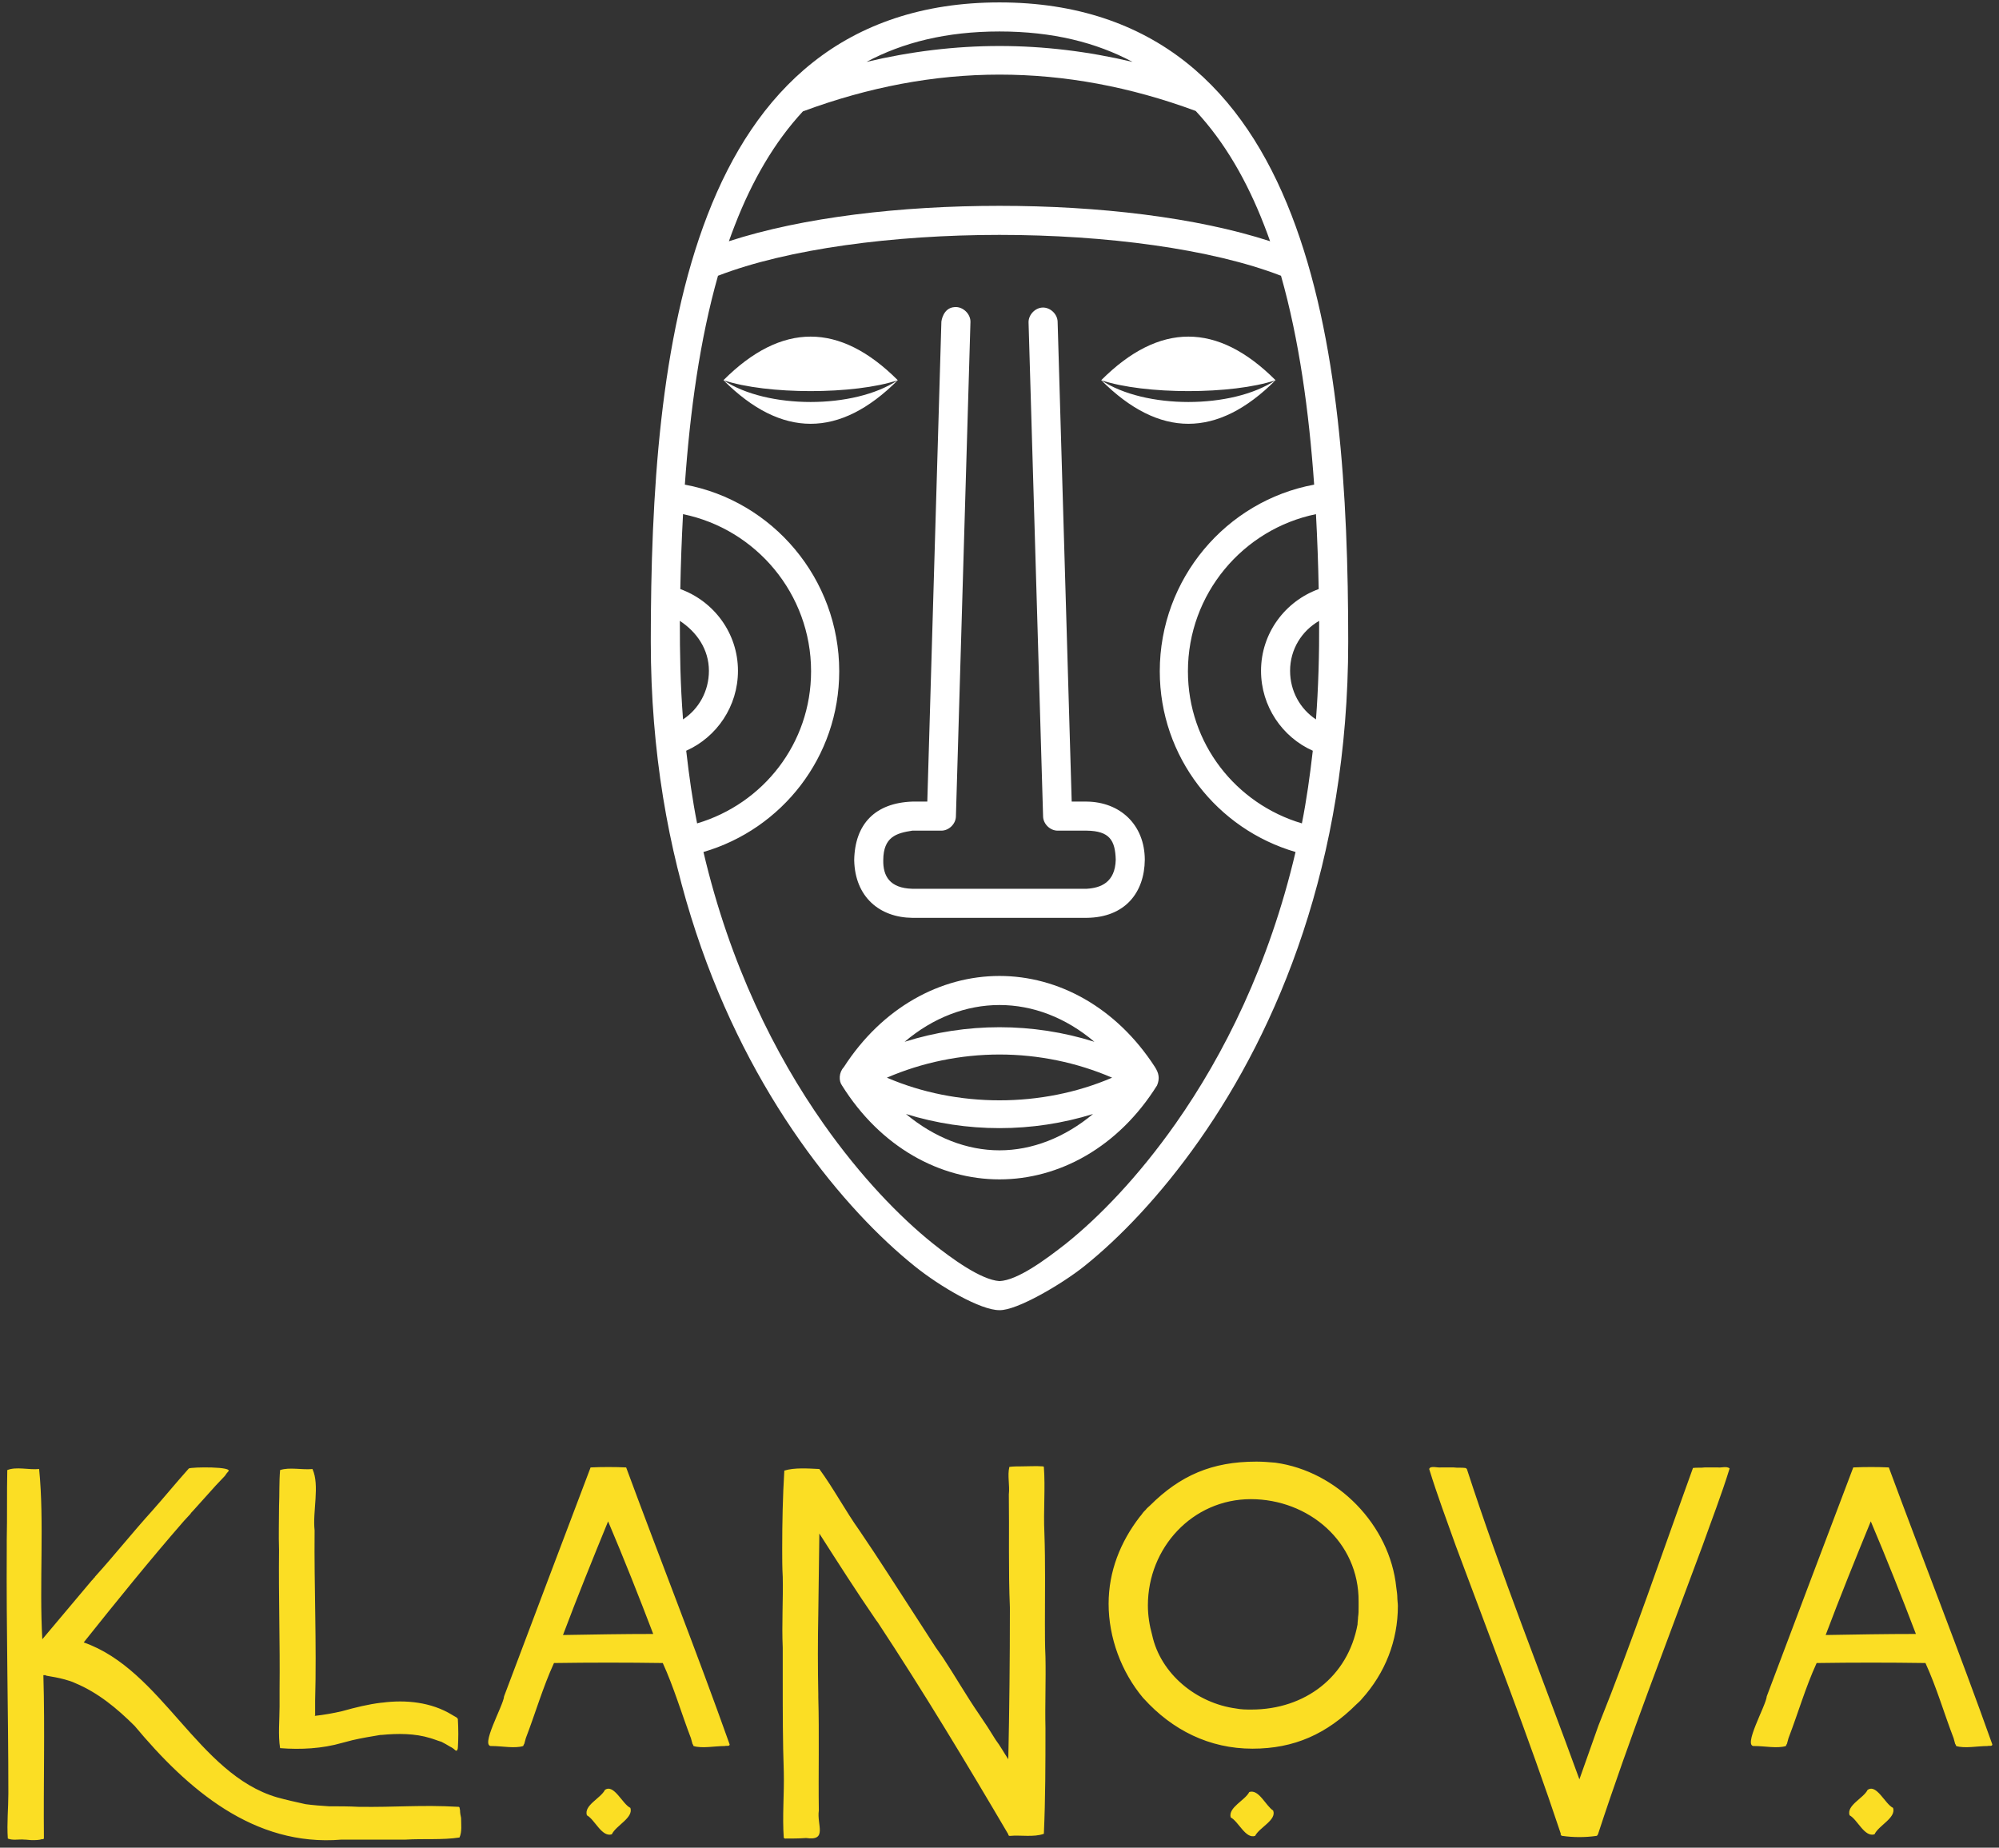 <svg width="264" height="244" viewBox="0 0 264 244" fill="none" xmlns="http://www.w3.org/2000/svg">
<rect x="0" y="0" width="264" height="244" fill="#333333" stroke="none"/>
<path d="M132 0.318C121.833 0.318 113.673 3.226 107.355 8.234C101.037 13.242 96.594 20.245 93.443 28.382C87.142 44.655 85.947 65.478 85.947 84.748C85.947 113.94 95.297 135.907 105.616 150.589C110.775 157.93 116.148 163.476 120.787 167.199C124.213 169.96 129.548 173.043 132 173.016C134.25 173.081 140.168 169.627 143.213 167.199C147.852 163.476 153.225 157.93 158.384 150.589C168.703 135.907 178.053 113.94 178.053 84.748C178.053 65.478 176.858 44.655 170.557 28.382C167.406 20.245 162.963 13.242 156.645 8.234C150.327 3.226 142.167 0.318 132 0.318ZM132 4.156C139.006 4.156 144.767 5.611 149.57 8.174C143.719 6.787 137.859 6.075 132 6.075C126.141 6.075 120.281 6.787 114.43 8.174C119.233 5.611 124.994 4.156 132 4.156ZM132 9.853C140.615 9.853 149.242 11.448 157.905 14.65C157.929 14.65 157.94 14.7 157.964 14.709C161.743 18.787 164.679 23.872 166.959 29.761C167.225 30.448 167.491 31.151 167.739 31.859C157.984 28.685 145.013 27.182 132 27.182C118.987 27.182 106.016 28.685 96.261 31.859C96.509 31.151 96.774 30.448 97.041 29.761C99.321 23.872 102.257 18.787 106.035 14.709C114.722 11.49 123.361 9.853 132 9.853ZM132 31.02C145.987 31.02 159.982 32.861 169.178 36.417C171.567 44.83 172.87 54.278 173.555 64C161.948 66.143 153.167 76.425 153.167 88.646C153.167 99.976 160.747 109.497 171.097 112.512C167.612 127.389 161.618 139.332 155.266 148.37C150.311 155.421 145.141 160.729 140.815 164.201C138.022 166.391 134.385 169.071 132 169.178C129.536 169.021 125.604 166.13 123.185 164.201C118.859 160.729 113.689 155.421 108.734 148.37C102.382 139.332 96.388 127.389 92.903 112.512C103.253 109.497 110.833 99.976 110.833 88.646C110.833 76.425 102.052 66.143 90.445 64C91.129 54.278 92.433 44.83 94.822 36.417C104.018 32.861 118.013 31.02 132 31.02ZM124.325 42.473L122.466 105.856H120.487C115.584 106.034 112.896 108.803 112.811 113.591C112.911 118.463 116.181 121.163 120.487 121.207H143.513C148.583 121.157 151.146 117.874 151.189 113.531C151.171 108.888 147.911 105.899 143.513 105.856H141.534L139.675 42.473C139.644 41.469 138.701 40.583 137.697 40.614C136.692 40.645 135.806 41.589 135.838 42.593L137.757 107.834C137.787 108.819 138.69 109.694 139.675 109.693H143.513C146.542 109.734 147.28 110.971 147.351 113.531C147.272 116.527 145.385 117.258 143.513 117.369H120.487C117.501 117.29 116.607 115.682 116.649 113.591C116.666 110.527 118.353 110.021 120.487 109.693H124.325C125.31 109.694 126.213 108.819 126.243 107.834L128.162 42.593C128.237 41.486 127.168 40.448 126.064 40.555C124.519 40.649 124.325 42.473 124.325 42.473ZM107.055 44.452C103.217 44.452 99.379 46.371 95.542 50.209C101.298 52.128 112.811 52.128 118.568 50.209C114.73 46.371 110.893 44.452 107.055 44.452ZM118.568 50.209C112.811 54.046 101.298 54.046 95.542 50.209C103.217 57.884 110.893 57.884 118.568 50.209ZM156.945 44.452C153.107 44.452 149.27 46.371 145.432 50.209C151.189 52.128 162.702 52.128 168.458 50.209C164.621 46.371 160.783 44.452 156.945 44.452ZM168.458 50.209C162.702 54.046 151.189 54.046 145.432 50.209C153.107 57.884 160.783 57.884 168.458 50.209ZM90.205 67.898C99.846 69.874 107.115 78.426 107.115 88.646C107.115 98.202 100.769 106.152 92.064 108.734C91.452 105.657 91.003 102.453 90.625 99.14C94.658 97.345 97.46 93.269 97.46 88.586C97.46 83.616 94.276 79.397 89.845 77.792C89.906 74.514 90.029 71.179 90.205 67.898ZM173.795 67.898C173.971 71.179 174.094 74.514 174.155 77.792C169.724 79.397 166.539 83.616 166.539 88.586C166.539 93.269 169.342 97.345 173.375 99.14C172.997 102.453 172.548 105.657 171.936 108.734C163.231 106.152 156.885 98.202 156.885 88.646C156.885 78.426 164.155 69.874 173.795 67.898ZM89.785 81.99C91.996 83.442 93.623 85.732 93.623 88.586C93.623 91.278 92.283 93.634 90.205 95.002C89.842 90.272 89.784 86.255 89.785 81.99ZM174.215 81.99C174.242 86.338 174.103 91.074 173.795 95.002C171.717 93.634 170.377 91.278 170.377 88.586C170.377 85.732 171.924 83.313 174.215 81.99ZM132 128.882C124.242 128.882 116.538 133.013 111.432 140.935C110.782 141.628 110.758 142.749 111.192 143.333C116.294 151.496 124.122 155.746 132 155.746C139.878 155.746 147.706 151.496 152.808 143.333C153.196 142.401 153.039 141.699 152.508 140.876C147.403 132.999 139.736 128.882 132 128.882ZM132 132.72C136.385 132.72 140.752 134.369 144.533 137.577C136.411 135.01 127.589 135.01 119.467 137.577C123.249 134.369 127.615 132.72 132 132.72ZM132 139.256C137.133 139.256 142.234 140.313 146.871 142.314C137.608 146.304 126.392 146.304 117.129 142.314C121.766 140.313 126.867 139.256 132 139.256ZM119.647 147.111C127.658 149.6 136.342 149.6 144.353 147.111C140.609 150.224 136.321 151.909 132 151.909C127.679 151.909 123.391 150.224 119.647 147.111Z" fill="white"/>
<path d="M45.123 242.933C33.487 243.91 24.725 236.231 17.785 227.923C15.472 225.619 12.949 223.525 9.935 222.268C9.514 222.059 9.023 221.919 8.533 221.779C7.762 221.57 6.991 221.43 6.149 221.291H6.22C6.149 221.291 6.079 221.291 6.009 221.221H5.729C5.939 228.412 5.729 235.602 5.799 242.723C5.799 242.863 5.659 242.933 5.589 242.863C5.168 243.002 4.678 243.002 4.257 243.002C3.906 243.002 3.556 242.933 3.205 242.933C2.505 242.863 1.663 243.072 1.033 242.793C0.892 240.768 1.103 238.814 1.103 236.859C1.103 226.038 0.822 215.287 0.892 204.466V203.349C0.962 200.277 0.892 197.206 0.962 194.134C2.154 193.645 3.836 194.134 5.168 193.994C5.869 201.045 5.168 209.143 5.589 216.474L12.108 208.725L12.318 208.515C12.318 208.445 12.388 208.445 12.388 208.376C12.458 208.376 12.528 208.306 12.528 208.236C15.122 205.374 17.505 202.372 20.099 199.509C21.711 197.694 23.253 195.809 24.935 193.924C25.285 193.715 30.963 193.645 30.122 194.343C29.982 194.483 29.842 194.692 29.701 194.902C29.281 195.321 28.93 195.74 28.51 196.158C27.529 197.275 26.477 198.392 25.496 199.509C25.356 199.649 25.215 199.789 25.145 199.928C24.865 200.208 24.585 200.557 24.304 200.836C19.748 206.072 15.402 211.447 11.056 216.893C21.43 220.523 26.127 234.276 36.571 237.348C37.833 237.697 39.094 237.976 40.356 238.255C41.407 238.395 42.389 238.465 43.44 238.534H43.37C44.702 238.534 46.034 238.534 47.365 238.604C52.342 238.674 55.567 238.325 60.544 238.604C60.754 238.604 60.684 238.883 60.754 239.023C60.754 239.372 60.824 239.791 60.894 240.07C60.894 240.908 61.034 241.885 60.684 242.653C58.441 243.002 55.917 242.793 53.604 242.933H54.165H47.155H45.123ZM60.473 230.715C60.473 230.925 60.403 231.344 60.123 231.134C59.913 230.925 59.702 230.785 59.422 230.646C59.072 230.436 58.721 230.227 58.3 230.017C57.81 229.878 57.319 229.668 56.828 229.529C54.796 228.9 52.553 228.9 50.38 229.11H50.239C48.978 229.319 47.716 229.529 46.524 229.808L45.193 230.157C42.529 230.925 39.725 231.065 36.991 230.855C36.711 229.18 36.921 227.085 36.921 225.34V223.106C36.991 216.962 36.781 210.819 36.851 204.675C36.781 202.721 36.851 200.836 36.851 198.881C36.921 197.345 36.851 195.74 36.991 194.134C38.253 193.715 39.865 194.134 41.267 193.994C42.249 196.158 41.267 199.579 41.548 202.092C41.477 209.562 41.828 217.032 41.618 224.572V224.502V226.527L41.548 226.597C42.809 226.457 44.001 226.247 45.193 225.968C46.945 225.48 48.627 225.061 50.38 224.851H50.45C53.604 224.432 56.969 224.781 59.702 226.457C59.983 226.666 60.544 226.806 60.473 227.155C60.544 228.342 60.544 229.598 60.473 230.715ZM95.731 230.576C94.4 230.576 92.717 230.925 91.596 230.576C91.526 230.436 91.526 230.366 91.456 230.297C91.385 230.017 91.315 229.808 91.245 229.529C89.984 226.247 89.002 222.827 87.53 219.615C82.764 219.545 77.927 219.545 73.161 219.615C71.689 222.827 70.707 226.247 69.446 229.529C69.376 229.808 69.305 230.017 69.235 230.297C69.165 230.366 69.165 230.436 69.095 230.576C67.974 230.925 66.291 230.576 64.96 230.576C63.277 230.785 66.502 225.2 66.572 224.013C70.357 213.961 74.212 203.768 77.997 193.785C79.469 193.715 81.222 193.715 82.694 193.785C87.18 205.932 92.016 218.149 96.362 230.366C96.362 230.646 95.942 230.506 95.731 230.576ZM80.31 200.906C78.278 205.862 76.245 210.889 74.352 215.915C78.348 215.845 82.273 215.776 86.268 215.776C84.376 210.819 82.413 205.862 80.31 200.906ZM80.801 242.234C79.469 242.653 78.558 240.28 77.507 239.721C77.086 238.395 79.329 237.487 79.89 236.37C81.081 235.532 82.203 238.255 83.254 238.744C83.675 240.07 81.362 241.048 80.801 242.234ZM106.456 242.723C105.545 242.793 104.563 242.793 103.652 242.793C103.652 242.793 103.582 242.723 103.512 242.723C103.302 239.861 103.582 236.859 103.512 233.997C103.372 230.017 103.372 225.968 103.372 221.989V217.591C103.231 214.449 103.442 211.308 103.372 208.166V208.236C103.302 206.979 103.302 205.792 103.302 204.606C103.302 201.115 103.372 197.624 103.582 194.204C104.914 193.785 106.736 193.924 108.208 193.994C110.101 196.577 111.643 199.509 113.536 202.162C116.059 205.862 118.442 209.632 120.896 213.402L123.559 217.521C123.91 218.01 124.19 218.428 124.54 218.917C126.153 221.361 127.625 223.944 129.307 226.387C129.657 226.946 130.078 227.504 130.428 228.063L131.48 229.738C132.111 230.576 132.601 231.483 133.162 232.321C133.302 225.759 133.372 219.196 133.372 212.634V212.285C133.162 207.328 133.302 202.302 133.232 197.345C133.372 196.158 133.022 194.832 133.302 193.715C133.793 193.645 134.424 193.645 134.915 193.645C135.826 193.645 136.807 193.575 137.718 193.645C137.788 193.645 137.788 193.645 137.859 193.715C138.069 196.507 137.788 199.509 137.929 202.441C138.069 206.351 137.999 210.4 137.999 214.379C137.999 215.845 137.999 217.311 138.069 218.778C138.139 221.919 137.999 225.061 138.069 228.202C138.069 232.88 138.069 237.487 137.859 242.165C136.527 242.653 134.774 242.304 133.372 242.444C133.232 242.444 133.162 242.374 133.162 242.234C127.625 232.81 121.947 223.385 115.919 214.24C115.849 214.17 115.779 214.03 115.708 213.961C113.115 210.191 110.662 206.351 108.208 202.511L108.068 213.123C107.998 216.683 107.998 220.244 108.068 223.734V224.083C108.208 229.11 108.068 234.066 108.138 239.093C107.858 240.978 109.33 243.142 106.456 242.723ZM179.145 225.061C175.219 228.97 170.944 230.925 165.406 230.925C159.728 230.925 154.822 228.481 151.036 224.293L150.966 224.223C148.093 220.802 146.41 216.264 146.41 211.796C146.41 207.538 147.952 203.628 150.546 200.277C150.756 200.068 150.896 199.789 151.107 199.579L151.317 199.37C151.457 199.16 151.667 199.021 151.878 198.811C155.873 194.832 160.079 193.017 165.897 193.017H165.967C166.808 193.017 167.579 193.087 168.42 193.156C176.621 194.273 183.561 201.394 184.402 209.632C184.472 210.121 184.542 210.61 184.542 211.028V211.098C184.542 211.377 184.612 211.727 184.612 212.076C184.612 216.683 182.93 220.942 179.846 224.363C179.635 224.642 179.355 224.851 179.145 225.061ZM163.233 225.619C163.934 225.759 164.635 225.759 165.266 225.759C172.345 225.759 178.023 221.43 179.285 214.519C179.285 214.17 179.355 213.891 179.355 213.542C179.425 213.123 179.425 212.704 179.425 212.215V211.517C179.495 203.558 172.766 197.974 165.196 197.974C157.485 197.974 151.597 204.396 151.597 212.006C151.597 213.332 151.808 214.659 152.158 215.915C153.28 221.081 158.046 224.921 163.233 225.619ZM165.757 242.444C164.495 242.863 163.584 240.559 162.532 240C162.182 238.674 164.425 237.766 164.985 236.649C166.247 236.231 167.158 238.465 168.14 239.093C168.63 240.35 166.317 241.327 165.757 242.444ZM210.828 242.444C209.356 242.653 207.814 242.653 206.342 242.444C206.201 242.444 206.202 242.374 206.131 242.304C206.131 242.304 206.061 242.234 206.131 242.165C201.856 229.319 196.949 216.753 192.253 204.117C191.061 200.766 189.799 197.415 188.748 193.994C188.888 193.506 189.869 193.855 190.29 193.785H190.781H191.972C192.533 193.855 193.024 193.785 193.514 193.855C193.584 193.855 193.654 193.924 193.725 193.994C198.211 207.817 203.608 221.291 208.585 234.974L211.108 227.853C215.594 216.683 219.52 205.094 223.585 193.855C224.076 193.785 224.637 193.855 225.127 193.785H226.389H226.88C227.3 193.855 228.071 193.575 228.422 193.924C227.37 197.345 226.038 200.766 224.847 204.117C220.15 216.823 215.244 229.389 211.038 242.234C210.968 242.374 210.898 242.444 210.828 242.444ZM262.488 230.576C261.156 230.576 259.474 230.925 258.352 230.576C258.282 230.436 258.282 230.366 258.212 230.297C258.142 230.017 258.072 229.808 258.002 229.529C256.74 226.247 255.759 222.827 254.287 219.615C249.52 219.545 244.684 219.545 239.917 219.615C238.445 222.827 237.464 226.247 236.202 229.529C236.132 229.808 236.062 230.017 235.992 230.297C235.922 230.366 235.922 230.436 235.852 230.576C234.73 230.925 233.048 230.576 231.716 230.576C230.034 230.785 233.258 225.2 233.328 224.013C237.114 213.961 240.969 203.768 244.754 193.785C246.226 193.715 247.978 193.715 249.45 193.785C253.936 205.932 258.773 218.149 263.119 230.366C263.119 230.646 262.698 230.506 262.488 230.576ZM247.067 200.906C245.034 205.862 243.002 210.889 241.109 215.915C245.104 215.845 249.03 215.776 253.025 215.776C251.133 210.819 249.17 205.862 247.067 200.906ZM247.558 242.234C246.226 242.653 245.315 240.28 244.263 239.721C243.843 238.395 246.086 237.487 246.646 236.37C247.838 235.532 248.96 238.255 250.011 238.744C250.432 240.07 248.118 241.048 247.558 242.234Z" fill="#FBDE24"/>
</svg>
